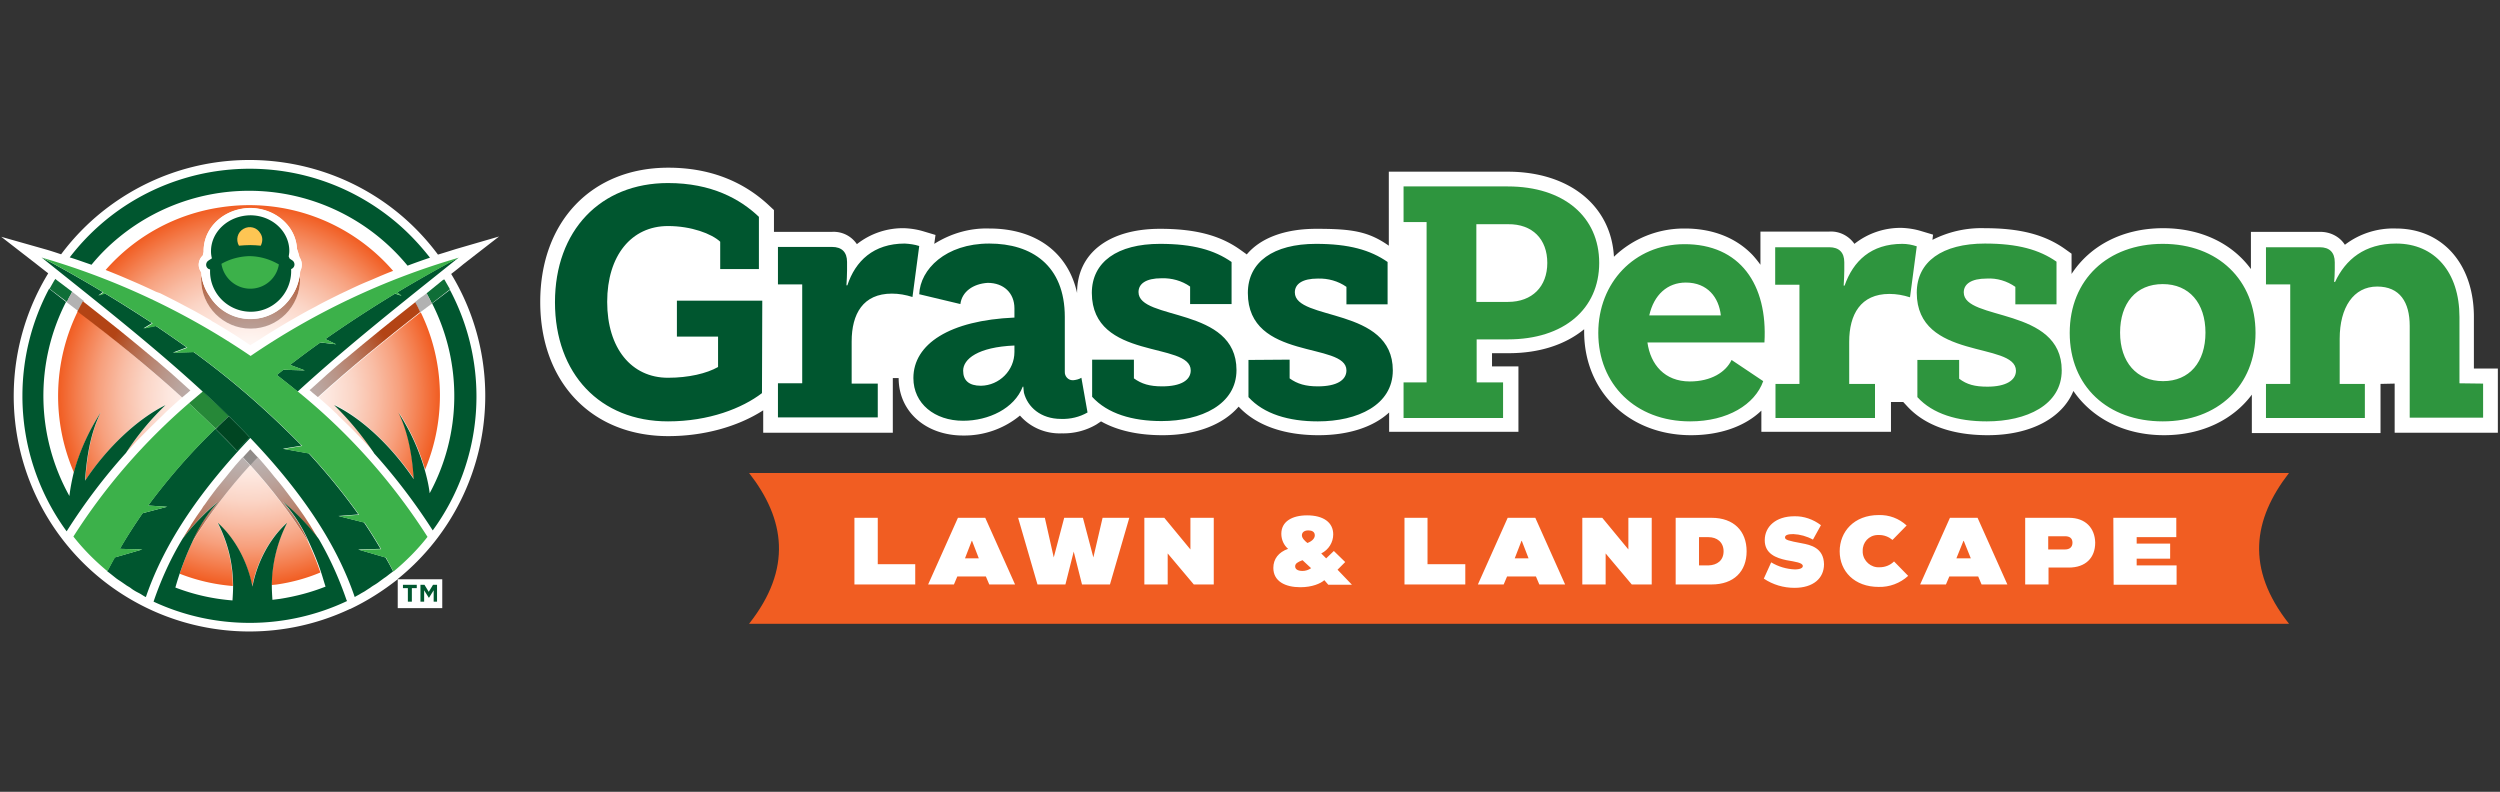 <svg xmlns="http://www.w3.org/2000/svg" xml:space="preserve" id="design" x="0" y="0" version="1.1" viewBox="0 0 814 257.8">
  <rect x="0" y="0" width="814" height="257.8" fill="#333333" stroke="none"/>
  <style>
    .st0{fill:#fff}.st1{fill:#00562f}
  </style>
  <path id="White_Outline_-_Text" d="M779.7 124.9v16h33.6V120h-7.8v-16.8c0-17.2-10.2-28.8-25.4-28.8-6-.2-11.9 1.7-16.6 5.3-1.8-2.8-5-4.3-8.3-4.2h-22.3v12.1c-6.1-8.3-16.2-13.3-28.6-13.3-13.2 0-23.8 5.7-29.8 14.9v-6.6l-2.1-1.5c-6.6-4.7-14.7-6.8-26.1-6.8a35.1 35.1 0 0 0-17.1 3.8l.2-1.7-4-1.2c-2-.6-4-.9-6.1-1a24.2 24.2 0 0 0-15.5 5.2c-1.9-2.7-5-4.2-8.2-4h-22.4v10.8c-.8-1.1-1.6-2.1-2.5-3.1-5.4-5.7-13.1-8.7-22.1-8.7h-.3c-8.5 0-16.7 3.3-22.8 9.2-.9-16.6-14.5-27.7-34.6-27.7h-38.7V80c-6.7-4.7-12.1-5.5-23.6-5.5-10.3 0-18.2 3-22.7 8.4v-.1l-2.1-1.5c-6.6-4.7-14.7-6.8-26.1-6.8-16.7 0-27 8-27 20.8v.1c-2.9-13.1-13.3-21-28.6-21-6.3-.2-12.5 1.6-17.9 5l.4-2.9-4-1.2c-2-.6-4-.9-6.1-1a24.2 24.2 0 0 0-15.5 5.2 9.11 9.11 0 0 0-8.2-4H252v-7.1l-1.5-1.4c-8.7-8.2-19.8-12.4-32.9-12.4-24.9 0-41.7 17.5-41.7 43.7s16.8 43.7 41.7 43.7c11.4 0 22.5-3 30.9-8.4v7.3h42.2v-17.8h1.9c0 10.9 8.8 18.7 21 18.7 6.7.1 13.3-2.2 18.5-6.5 3.4 3.9 8.4 6 13.6 5.8 4 .1 7.9-.9 11.3-2.9l1.5-1c5.3 3 12.1 4.5 20 4.5 11.1 0 19.8-3.5 24.8-9.3 5.7 6.1 14.7 9.3 26 9.3 9.9 0 17.9-2.7 23-7.4v6.3h42.1v-21.3h-8.6V115h5.4c10.1 0 18.5-2.8 24.6-7.8v.8c0 19.5 14.6 33.7 34.8 33.7 9.5 0 17.6-2.9 22.9-8v6.9h42.2v-9.7h4l1.3 1.4c5.7 6.2 14.7 9.4 26.2 9.4 14 0 24.3-5.6 27.9-14.4 6.1 8.9 16.6 14.4 29.5 14.4 12.3 0 22.5-5 28.6-13.2V141h41.9v-16l4.6-.1zm-478.5-22 .2-1.6" class="st0"/>
  <path id="Grass" d="M248.1 128c-6.4 4.9-17.2 9.2-30.6 9.2-22.1 0-36.8-15.5-36.8-38.8s14.8-38.8 36.8-38.8c14.2 0 23.5 5.2 29.6 11v17h-12.6v-8.9c-2.8-2.6-9.4-5.1-17-5.1-11.9 0-19.8 9.6-19.8 24.7s7.9 24.7 19.8 24.7c6.7 0 12.6-1.4 16.3-3.5v-9.9h-13.4V97.9h27.8l-.1 30.1zm37.6-3.1h-8.4v-13.7c0-9 3.7-15.6 13.1-15.6 2.3 0 4.5.4 6.7 1.1l2.2-16.6c-1.5-.5-3.1-.7-4.7-.8-10.2 0-16.1 5.7-18.7 13.6h-.3c.1-1.6.2-3.5.2-4.9v-2.7c0-3.2-1.7-4.9-4.9-4.9h-17.6v12.2h7.9v32.2h-7.9v11.1h32.5v-11zm27-25.9-13.4-3.2c.3-8.1 8.6-16.5 22.8-16.5 13.8 0 24.6 7.1 24.6 23.9V121c-.1 1.5 1.1 2.8 2.5 2.8h.3c.9-.1 1.8-.3 2.6-.8l2 11.3c-2.6 1.5-5.6 2.2-8.6 2.1-6.7 0-10.9-3.9-12.1-8.5-.1-.5-.1-1-.2-2h-.2c-2.7 7.1-11.1 11.1-19.4 11.1-9.3 0-16.2-5.6-16.2-13.9 0-11.1 11.8-18.8 32.9-19.7v-3c0-5-3.5-8.3-8.7-8.3-4.8.3-8.4 2.9-8.9 6.9zm17.6 13.5c-11.9.5-16.7 4.4-16.7 8.2 0 3.2 1.9 4.9 5.8 4.9 6-.1 10.9-5 10.9-11v-2.1zm57.4 8.1c0 3.2-3.2 5.2-9.3 5.2-4.1 0-6.7-.8-9.2-2.6v-6.1h-13.6v12.1c5 5.5 13.1 7.9 22.6 7.9 12.9 0 24.4-5.4 24.4-16.6 0-20.8-31.9-16-31.9-25.4 0-2.7 2.4-4.5 7.5-4.5 3.3-.1 6.6.8 9.3 2.7V99H401V85.3c-5.6-3.9-12.6-5.9-23.3-5.9-13.9 0-22.2 5.9-22.2 16 .1 22.1 32.2 15.7 32.2 25.2zm18.8-3.4v12.1c5 5.5 13.1 7.9 22.6 7.9 12.9 0 24.4-5.3 24.4-16.6 0-20.8-31.9-16-31.9-25.4 0-2.7 2.4-4.5 7.5-4.5 3.3-.1 6.6.8 9.3 2.7v5.7h13.4V85.3c-5.6-3.9-12.6-5.9-23.3-5.9-13.9 0-22.2 5.9-22.2 16 0 22.2 32.1 15.8 32.1 25.2 0 3.2-3.2 5.2-9.3 5.2-4 0-6.7-.8-9.2-2.6v-6.1l-13.4.1z" class="st1"/>
  <path id="Person" fill="#2e953e" d="M491 110.5c18.2 0 29.7-9.9 29.7-24.9s-11.5-24.9-29.8-24.9H457v11.6h7.5v52.2H457v11.6h32.4v-11.6h-8.6v-14H491zM480.7 73H491c8-.1 12.8 4.9 12.8 12.6s-4.9 12.7-12.8 12.7h-10.3V73zm67.6 6.5c-16.1.1-27.9 12.5-27.9 28.9 0 16.7 12.1 28.8 29.9 28.8 12.2 0 21.1-5.5 23.8-13.1l-10.3-6.9c-1.9 4-6.7 7-13.6 7-8.2 0-12.8-5.5-13.8-12.7h38.1c1.1-18.8-7.9-32.1-26.2-32zM537 102.7c1.5-6.7 5.9-10.7 11.9-10.7 7.1 0 10.8 4.9 11.4 10.7H537zm82.4-23.3c1.6 0 3.2.3 4.7.8l-2.2 16.6c-2.2-.7-4.4-1.1-6.7-1.1-9.4 0-13.1 6.7-13.1 15.6V125h8.4v11.1h-32.4V125h7.8V92.7H578V80.5h17.6c3.2 0 4.9 1.7 4.9 4.9v2.7c0 1.3-.1 3.2-.2 4.9h.3c2.8-8 8.6-13.6 18.8-13.6zm4.7 15.9c0-10.1 8.3-16 22.2-16 10.7 0 17.7 2 23.3 5.9v13.9h-13.4v-5.7c-2.7-1.9-6-2.9-9.3-2.7-5.1 0-7.5 1.8-7.5 4.5 0 9.4 31.9 4.6 31.9 25.4 0 11.3-11.5 16.6-24.4 16.6-9.5 0-17.6-2.4-22.6-7.9v-12.1h13.6v6.1c2.5 1.9 5.1 2.6 9.2 2.6 6.1 0 9.3-2.1 9.3-5.2-.1-9.6-32.3-3.2-32.3-25.4zm80.1 41.9c17.9 0 30.2-11.6 30.2-28.8s-12.2-29-30.2-29c-17.9 0-30.3 11.6-30.3 29s12.4 28.8 30.3 28.8zm0-44.7c8.6 0 13.9 6.2 13.9 15.8s-5.2 15.8-13.8 15.8c-8.6 0-14-6.2-14-15.8s5.2-15.8 13.9-15.8zm104.3 32.4V136h-23.9v-29.9c0-7.7-3.2-12.8-10.6-12.8-7.7 0-12.2 6.8-12.2 17V125h8.2v11.1h-32.2V125h7.9V92.6h-7.9V80.5h17.5c3.2 0 4.9 1.7 4.9 4.9v2.4c0 1.3-.1 2.9-.2 4h.3c3.4-7.3 9.6-12.5 19.9-12.5 12.5 0 20.6 9.3 20.6 23.9v21.6l7.7.1z"/>
  <path id="Orange_Outline_-_Text" fill="#f15d22" d="M708.7 154H243.9c11.7 15 14.2 31.1 0 49.1h501.4c-14.2-18-11.7-34 0-49.1h-36.6z"/>
  <path id="Lawn_Landscape" d="M285.8 183.7H298v6.6h-19.8v-21.7h7.6v15.1zm35-15.1 9.7 21.7h-8.4l-1.1-2.6h-9.3l-1.1 2.6h-8.4l9.7-21.7h8.9zm-2.1 13.2-2.2-5.7h-.1l-2.2 5.7h4.5zm37.3-.3-3.4-12.9h-6.1l-3.4 12.9-2.9-12.9h-8.7l6.3 21.7h9.1l2.7-10.7 2.7 10.7h9.1l6.3-21.7H359l-3 12.9zm31.6-2.6-8.5-10.3h-6.5v21.7h7.6v-10.1l8.5 10.1h6.5v-21.7h-7.6v10.3zm47.9 6.6 4.7 4.9h-7.7l-1.3-1.5c-1.2 1.1-4 2.3-7.8 2.3-4.9 0-8.8-1.9-8.8-6.3 0-2.9 1.7-5.1 4.8-6.2-1.4-1.2-2.2-3-2.2-4.9 0-4 3.5-6 8.4-6 5.3 0 8.5 2.3 8.5 6.2 0 2.6-1.5 5-3.9 6.2l1.6 1.6 2.5-2.4 3.7 3.6-2.5 2.5zm-8.6-.5-2.8-2.6c-1.6.6-2.4 1.1-2.4 2s.8 1.5 2.4 1.5c1 0 1.9-.3 2.8-.9zm1.2-10.7c0-1.2-1-1.6-2.1-1.6-1.4 0-2.1.7-2.1 1.6 0 .9.9 1.8 1.8 2.5 1.8-.7 2.4-1.7 2.4-2.5zm36.8-5.7h-7.6v21.7h19.8v-6.6h-12.3v-15.1zm35 0 9.7 21.7h-8.4l-1.1-2.6h-9.4l-1.1 2.6h-8.4l9.7-21.7h9zm-2.2 13.2-2.2-5.7h-.1l-2.2 5.7h4.5zm32.5-2.9-8.5-10.3h-6.5v21.7h7.6v-10.1l8.5 10.1h6.5v-21.7h-7.6v10.3zm38.5.6c0 6.6-4.2 10.8-11.4 10.8h-11.7v-21.7h11.7c7.2 0 11.4 4.3 11.4 10.9zm-7.5 0c0-3-2.2-4.6-4.9-4.6h-3.1v9.2h3.1c2.8-.1 4.9-1.6 4.9-4.6zm25.5-2.6c-4.3-.8-5.5-1.1-5.5-1.9 0-.8 1-1.1 2.7-1.1 2.2.1 4.4.7 6.4 1.8l2.6-4.7c-2.5-1.9-5.6-3-8.7-2.9-5.9 0-9.6 3.3-9.6 7.8 0 4.4 3.7 5.8 7.1 6.5 2.8.5 5.3.8 5.3 1.9 0 .6-.8 1.1-2.6 1.1-2.7-.1-5.4-.9-7.7-2.3l-2.4 5.3c3 2 6.4 3 10 3 6.1 0 9.6-3.1 9.6-7.7-.1-5.4-4.5-6.3-7.2-6.8zm25.3 7.8c-2.8.2-5.3-2-5.5-4.8v-.5c-.1-2.8 2-5.1 4.8-5.2h.6c1.6 0 3.1.6 4.3 1.6l4.6-4.7c-2.5-2.3-5.7-3.5-9.1-3.4-8 0-12.7 5.4-12.7 11.8 0 6.5 4.8 11.6 12.7 11.6 3.5.1 7-1.2 9.6-3.6l-4.6-4.7c-1.3 1.3-3 1.9-4.7 1.9zm31.9-16.1 9.7 21.7h-8.4l-1.1-2.6h-9.4l-1.1 2.6h-8.4l9.7-21.7h9zm-2.2 13.2-2.3-5.7h-.1l-2.3 5.7h4.7zm40.5-5.1c0 4.9-3.1 8.1-8.6 8.1H667v5.5h-7.6v-21.7h14.3c5.3 0 8.4 3.3 8.5 8.1zm-7.4 0c0-1.5-1-2.1-2.4-2.1h-5.5v4.3h5.5c1.4 0 2.4-.7 2.4-2.2zm13.4 13.7h20.5v-6.3h-13v-2.2h10.9V177h-10.9v-2.1h12.9v-6.3h-20.5l.1 21.8z" class="st0"/>
  <path d="M158 128.9c0-14-3.8-27.7-11.1-39.7 1.3-1 2.7-2.1 4-3.2l11.6-9-14.1 4.1c-1.9.6-3.8 1.2-5.8 1.8C117.4 49 69.4 42 35.4 67.3a75.9 75.9 0 0 0-15.5 15.5c-1.8-.6-3.6-1.2-5.4-1.7l-14.1-4 11.6 9 3.7 2.9a76.6 76.6 0 0 0 25.6 105.4 76.7 76.7 0 0 0 72.6 3.9h.1c5.5-2.6 10.7-5.9 15.5-9.7v9.4H144v-9.4h-14.6a76.65 76.65 0 0 0 28.6-59.7z" class="st0"/>
  <path fill="#0f6e37" d="M23.5 95c-.1.2-.3.5-.4.8-.4.7-.8 1.4-1.1 2.1l-.2.4-5.7-4.3s0-.1.1-.1l1.2-2.1c.2-.3.3-.6.5-.8l.1-.2.6.5c1.6 1.2 3.2 2.4 4.9 3.7zm115.4.5.3.6c.4.6.7 1.3 1 1.9.1.3.3.5.4.8l5.9-4.6c0-.1-.1-.1-.1-.2l-1.2-2.1c-.2-.3-.3-.6-.5-.9l-.4.1-5.4 4.4z"/>
  <path fill="#b2b2b2" d="m23.2 95.6.3-.6 1.8 1.4.6.5 1.4 1.1-1.8 3.3-3.8-2.9.2-.3c.3-.9.8-1.7 1.3-2.5zm117.5 3.2c-.1-.2-.3-.5-.4-.7-.4-.7-.8-1.4-1.1-2.1l-.3-.5-1.2.9-.6.4c-.7.5-1.3 1-2 1.6.6 1.1 1.2 2.2 1.7 3.3l3.9-2.9z"/>
  <radialGradient id="SVGID_1_" cx="81.04" cy="131.11" r="62.1" gradientTransform="matrix(1 0 0 -1 0 260)" gradientUnits="userSpaceOnUse">
    <stop offset="0" stop-color="#fff"/>
    <stop offset=".16" stop-color="#fffcfc"/>
    <stop offset=".29" stop-color="#fef5f1"/>
    <stop offset=".42" stop-color="#fde7df"/>
    <stop offset=".55" stop-color="#fbd5c6"/>
    <stop offset=".67" stop-color="#f9bda5"/>
    <stop offset=".79" stop-color="#f7a07d"/>
    <stop offset=".9" stop-color="#f47e4e"/>
    <stop offset="1" stop-color="#f15d22"/>
  </radialGradient>
  <path fill="url(#SVGID_1_)" d="M25.4 101.2c.6-1.1 1.1-2.2 1.8-3.3l-1.8 3.3a666.4 666.4 0 0 1 33.9 28.2c-1.8 1.6-3.7 3.3-5.4 4.9l-1.1 1.1c-2.1 2-4.2 4.1-6.3 6.2l-.8.8c-1.6 1.6-3.1 3.3-4.6 4.9 3.7-5.6 8.1-10.8 12.9-15.5-9.3 4.5-19 13.9-26.2 24.6.5-8 1.9-15.9 5.1-22.2-4 6.1-6.9 12.7-8.8 19.7a62.65 62.65 0 0 1 1.3-52.7zm37.2 75.3c-1.6 3.4-2.9 6.8-4.1 10.3a60.5 60.5 0 0 0 17.3 4c0-7.2-1.7-14.2-5-20.6 5.7 5.1 9.8 12.9 11.3 20.8 1.5-7.9 5.6-15.7 11.3-20.8-3.2 6.3-4.9 13.2-5 20.3.6-.1 1.2-.1 1.8-.2 4.8-.7 9.6-2 14.1-3.9-1.1-3.4-2.5-6.7-4-10-5.5-8.9-11.9-17.2-18.9-25-7 7.8-13.3 16.2-18.8 25.1zm72.2-20.6c-.5-7.9-1.9-15.5-5-21.7 3.8 5.8 6.7 12.1 8.6 18.7 6.9-16.5 6.4-35.2-1.4-51.2-.5-1.1-1.1-2.2-1.7-3.3.6 1.1 1.2 2.2 1.7 3.3-11.4 8.9-22.7 18.1-33.3 27.7 1.8 1.6 3.7 3.2 5.4 4.9.4.3.8.7 1.1 1.1 2.1 2 4.2 4 6.2 6.1l.9.9 4.5 4.8c-3.7-5.6-8.1-10.8-12.9-15.5 9.2 4.6 18.7 13.7 25.9 24.2zm-53.3-43.5c-.8-.5-1.6-1.1-2.4-1.6l-1.8-1.2c-2.5-1.6-5-3.1-7.5-4.6-.4-.2-.8-.4-1.1-.7-2.3-1.3-4.5-2.6-6.8-3.8l-1.9-1c-2.6-1.4-5.2-2.7-7.8-4l-1.4-.5a217.14 217.14 0 0 0-8.9-4c-2.5-1.1-5-2.1-7.5-3.1a61.7 61.7 0 0 1 37.5-20.4A61.86 61.86 0 0 1 128 88.2c-2.4.9-4.7 1.9-7 2.9l-1.7.7c-2.4 1-4.7 2.1-7 3.2-.5.2-1 .5-1.5.7-2.6 1.3-5.3 2.6-7.8 4l-1.7.9c-2.3 1.2-4.5 2.5-6.8 3.8l-1.2.7c-2.5 1.5-5 3-7.5 4.6l-1.7 1.1c-1 .6-1.8 1.1-2.6 1.6zm.1-5.5c8.9 0 16.1-7.2 16.1-16.1 0-.4 0-.8-.1-1.2-.1-.4.1-1 .2-1.5.7-1.4.6-3.1-.3-4.4-.2-.9-.5-1.8-.8-2.7-.4-7.8-7.5-13.3-15.2-13.3-7.9 0-15.2 5.8-15.2 14v.3l-.3 1.2a4 4 0 0 0-.6 5.2c0 .1.1.1.1.1 0 .3.1.6.1 1s-.1.8-.1 1.2c0 9.1 7.2 16.3 16.1 16.2 0 .1 0 .1 0 0z"/>
  <radialGradient id="SVGID_2_" cx="81.17" cy="126.93" r="49.95" gradientTransform="matrix(1 0 0 -1 0 260)" gradientUnits="userSpaceOnUse">
    <stop offset="0" stop-color="#bcbdc0"/>
    <stop offset=".18" stop-color="#bcbbbd"/>
    <stop offset=".33" stop-color="#bbb3b2"/>
    <stop offset=".47" stop-color="#baa6a0"/>
    <stop offset=".61" stop-color="#b99487"/>
    <stop offset=".75" stop-color="#b77d66"/>
    <stop offset=".88" stop-color="#b5613e"/>
    <stop offset="1" stop-color="#b34415"/>
  </radialGradient>
  <path fill="url(#SVGID_2_)" d="M81.6 107c-8.9 0-16.1-7.2-16.1-16.1 0-.4 0-.8.1-1.2.3 2.4 1.2 4.7 2.6 6.7 4.6 7.4 14.4 9.7 21.8 5 1.9-1.2 3.6-2.8 4.8-4.7 1.5-2.1 2.4-4.5 2.8-7 0 .4.1.8.1 1.2 0 8.9-7.2 16.1-16.1 16.1zm18.8 69.4c-2.1-4.8-4.9-9.2-8.4-13.1 4.3 3.6 8.2 7.6 11.6 12.1l-2.4-4c-.2-.3-.3-.6-.5-.8-1.1-1.8-2.3-3.5-3.5-5.2l-1.1-1.5-2.7-3.6-1.3-1.7c-.9-1.1-1.8-2.3-2.8-3.4l-1.2-1.5c-1.3-1.6-2.7-3.2-4-4.7l-.3-.3c-.8.9-1.6 1.7-2.4 2.6 7.2 7.9 13.5 16.3 19 25.1zm-41.1-47 1.2-1 .5-.4 1-.9-.4-.3c-3.6-3.3-7.2-6.5-10.9-9.6l-.3-.2c-3.8-3.2-7.6-6.3-11.4-9.4-4-3.2-7.9-6.3-12-9.5l-1.8 3.3c11.8 8.9 23.4 18.3 34.1 28zm11.6 34c-3.5 3.9-6.3 8.3-8.4 13.1 5.5-8.9 11.9-17.3 18.9-25l-2.4-2.6-.3.3c-1.4 1.5-2.7 3.1-4 4.7l-1.2 1.5-2.8 3.4-1.3 1.7c-.9 1.2-1.8 2.4-2.6 3.6-.4.5-.8 1-1.1 1.6-1.2 1.7-2.4 3.4-3.5 5.2l-.2.4c-.9 1.4-1.8 2.9-2.7 4.4 3.4-4.7 7.3-8.7 11.6-12.3zm64.3-65c-3.8 3-7.6 6-11.4 9.1-3.8 3.1-7.6 6.2-11.4 9.4l-.3.2c-3.7 3.1-7.3 6.3-10.9 9.6l-.4.3 1 .9.5.4 1.2 1c10.6-9.6 21.9-18.8 33.3-27.7-.4-1-1-2.1-1.6-3.2z"/>
  <radialGradient id="SVGID_3_" cx="81.04" cy="91.23" r="62.13" gradientTransform="matrix(1 0 0 -1 0 260)" gradientUnits="userSpaceOnUse">
    <stop offset="0" stop-color="#919395"/>
    <stop offset=".19" stop-color="#919192"/>
    <stop offset=".35" stop-color="#908a87"/>
    <stop offset=".51" stop-color="#8f7e75"/>
    <stop offset=".66" stop-color="#8e6d5c"/>
    <stop offset=".8" stop-color="#8d573b"/>
    <stop offset=".94" stop-color="#8b3d13"/>
    <stop offset="1" stop-color="#8a3102"/>
  </radialGradient>
  <path fill="url(#SVGID_3_)" d="m81.5 151.5-2.4-2.6c.8-.9 1.6-1.7 2.4-2.6.8.9 1.6 1.7 2.4 2.6-.8.8-1.6 1.7-2.4 2.6z"/>
  <path fill="#268838" d="M70.2 139.6c-2.8-2.8-5.7-5.5-8.7-8.3 1.5-1.3 3.1-2.6 4.6-3.9 2.9 2.7 5.7 5.3 8.5 8-1.5 1.5-3 2.8-4.4 4.2z"/>
  <path fill="#004522" d="M74.5 135.5c2.3 2.3 4.6 4.5 6.8 6.9-1.4 1.5-2.8 2.9-4.1 4.4-2.3-2.4-4.6-4.8-7-7.1 1.4-1.5 2.9-2.8 4.3-4.2z"/>
  <path d="M81.5 103.9c5.4 0 10.3-2.7 13.3-7.2 1.5-2.1 2.4-4.5 2.8-7 .1-.5.1-1 .2-1.5.7-1.4.6-3.1-.3-4.4-.2-.9-.5-1.8-.8-2.7-.4-7.8-7.5-13.3-15.2-13.3-7.9 0-15.2 5.8-15.2 14v.3l-.3 1.2a4 4 0 0 0-.6 5.2c0 .1.1.1.1.1 0 .3.1.6.1 1 .3 2.4 1.2 4.7 2.6 6.7 2.8 4.8 7.9 7.6 13.3 7.6zm-.1-33.7c7 0 12.7 5.2 12.7 11.6 0 .6-.1 1.2-.2 1.8.1.3.2.5.3.8l.9.6c.7.5.9 1.5.4 2.2-.2.3-.5.5-.8.6v.4c.2 7.3-5.6 13.3-12.9 13.5-7.3.2-13.3-5.6-13.5-12.9v-.9c-.4-.1-.8-.3-1-.6-.5-.7-.3-1.7.4-2.2.4-.3.8-.5 1.2-.8-.2-.8-.3-1.5-.3-2.3.1-6.6 5.8-11.8 12.8-11.8z" class="st0"/>
  <path d="M149.3 83.9c-17.6 14.1-35.9 28.5-52.4 43.6-2.2-1.8-4.5-3.6-6.8-5.4.7-.6 1.4-1.1 2.1-1.7l7 .2-4.8-1.8c3.3-2.5 6.6-5 9.9-7.3l5.1.6-3.5-1.7c7.7-5.4 15.3-10.3 22.7-14.8l2.1.7-1.4-1.1c7-4.2 13.7-8 20-11.3zm-8.6 14.9-.4-.8s0 .1.1.1c.1.2.2.4.3.7 9.9 19.5 9.6 42.6-.8 61.8-.3-2.6-.9-5.1-1.6-7.6-1.9-6.6-4.8-12.9-8.6-18.7 3.1 6.2 4.5 13.9 5 21.7-7.1-10.5-16.7-19.7-25.9-24.1 4.8 4.7 9.1 9.9 12.9 15.5 0 .1.1.1.1.2 7 7.8 13.4 16.2 19.1 25.1a73.94 73.94 0 0 0 5.6-78.3l-5.8 4.4zm-118-15C47.6 51.4 94 45.4 126.4 70.3c5.1 3.9 9.6 8.5 13.6 13.6-2.4.8-4.9 1.7-7.3 2.6a66.8 66.8 0 0 0-94-9.2c-3.3 2.7-6.3 5.7-8.9 8.9-2.4-.8-4.8-1.7-7.1-2.4zM7.3 128.9c0-12.2 3-24.2 8.7-34.9l5.5 4.3.2-.4v.1l-.2.3a67.07 67.07 0 0 0 1.1 63.2c.3-2.6.8-5.1 1.4-7.6 1.9-7 4.9-13.6 8.8-19.6-3.2 6.3-4.6 14.2-5.1 22.2 7.1-10.7 16.9-20 26.2-24.6-4.9 4.7-9.2 9.9-12.9 15.6l-.1.1c-7.1 7.9-13.5 16.4-19.2 25.4a74.56 74.56 0 0 1-14.4-44.1zm105.5 66.4.2.4c-19.9 9.4-43 9.5-63 .2l.2-.6c2.4-6.9 5.4-13.5 9.2-19.8 3.4-4.5 7.3-8.5 11.6-12.1-3.5 3.9-6.3 8.3-8.4 13.1a100.33 100.33 0 0 0-5.5 14.8c6 2.3 12.2 3.7 18.6 4.2.1-1.6.2-3.2.2-4.7 0-7.2-1.7-14.2-5-20.6 5.7 5.1 9.8 12.9 11.3 20.8v.1-.1c1.5-7.9 5.6-15.7 11.3-20.8-3.2 6.3-4.9 13.2-5 20.3 0 1.6.1 3.2.2 4.8l2.4-.3c5.1-.8 10.1-2.1 14.9-4-.5-1.5-.9-3-1.4-4.5-1.1-3.4-2.5-6.7-4-10-2.1-4.8-4.9-9.2-8.4-13.1 4.3 3.6 8.2 7.6 11.6 12.1 3.6 6.2 6.6 12.8 9 19.8zM128 186c-.4.4-.9.7-1.4 1.1-.5.4-1 .8-1.5 1.1l-1.5 1.1c-.5.4-1.1.8-1.6 1.1-.5.3-1 .6-1.5 1-.5.3-1.1.7-1.7 1.1-.5.3-.9.5-1.4.8-.6.4-1.3.7-1.9 1.1-6.3-18.5-18.6-35.7-34-51.8-15.4 16.2-27.7 33.3-34 51.8-.5-.2-.9-.5-1.4-.8-.6-.4-1.3-.7-2-1.1-.5-.3-1-.6-1.5-1s-1.2-.7-1.7-1.1c-.6-.4-1-.7-1.6-1.1-.6-.4-1.1-.7-1.6-1.1l-1.5-1.2c-.5-.4-.9-.7-1.3-1l2.4-4.5 9-2.6-7.3-.2c2.3-4 4.8-7.8 7.4-11.6l8-2.1-6.2-.4c6.6-8.9 13.9-17.3 21.9-25 2.4 2.4 4.7 4.7 7 7.1 1.3-1.5 2.7-2.9 4.1-4.4-2.2-2.3-4.5-4.6-6.8-6.9-2.8-2.7-5.5-5.4-8.5-8-16.4-15.1-34.8-29.5-52.4-43.6 6.3 3.3 13 7.1 20 11.3L32 96.2l2.1-.7c5 3 10.2 6.3 15.4 9.7l-2.8 1.7 4-.8c3.4 2.3 6.7 4.6 10.1 7l-4.5 1.7 6.7-.2c12.6 9.1 24.3 19.4 35.2 30.5l-6.1 1 8.4 1.5c5.8 6.3 11.2 12.9 16.2 19.9l-6.5.5 8.3 2.1c1.9 2.8 3.7 5.7 5.4 8.6l-7.3.2 8.9 2.6c.9 1.5 1.7 3 2.5 4.5zM68.7 81.8c0 .8.1 1.6.3 2.3-.4.3-.8.5-1.2.8-.7.5-.9 1.5-.4 2.2.2.3.6.6 1 .6v.3c-.2 7.3 5.6 13.3 12.9 13.5 7.3.2 13.3-5.6 13.5-12.9v-1c.3-.1.6-.3.8-.6.5-.7.3-1.7-.4-2.2l-.9-.6-.3-.7c.1-.6.2-1.2.2-1.8 0-6.4-5.7-11.6-12.7-11.6-7.1.1-12.8 5.3-12.8 11.7z" class="st1"/>
  <path fill="#3cb14a" d="M35 186c-4.1-3.4-7.8-7.1-11.1-11.3 10.3-16.2 23-30.8 37.6-43.4 3 2.7 5.9 5.5 8.7 8.3-8 7.7-15.3 16.1-21.9 25l6.2.4-8 2.1c-2.6 3.7-5.1 7.6-7.4 11.6l7.3.2-8.9 2.6c-.9 1.5-1.7 3-2.5 4.5zM13.7 83.9c6.3 3.3 13 7.1 20 11.3l-1.5 1.1 2.1-.7c5.2 3.1 10.3 6.3 15.4 9.7l-2.8 1.7 4-.8c3.4 2.3 6.7 4.6 10.1 7l-4.5 1.7 6.7-.2c12.6 9.1 24.3 19.4 35.2 30.5l-6.1 1 8.4 1.5c5.8 6.3 11.2 12.9 16.2 19.9l-6.5.5 8.3 2.1c1.9 2.8 3.7 5.7 5.4 8.6l-7.3.2 8.9 2.6 2.4 4.5c4.1-3.4 7.8-7.1 11.1-11.3A198.2 198.2 0 0 0 97 127.5c-2.2-1.8-4.5-3.6-6.8-5.4.7-.6 1.4-1.1 2.1-1.7l7 .2-4.8-1.8c3.3-2.5 6.6-5 9.9-7.3l5.1.6-3.5-1.7c7.7-5.4 15.3-10.3 22.7-14.8l2.1.7-1.4-1.1c7-4.2 13.7-7.9 20-11.3-24.1 7-47 17.8-67.8 32a239.9 239.9 0 0 0-67.9-32zM81.5 94c-4.7 0-8.7-3.5-9.4-8.1 2.8-1.6 5.9-2.4 9-2.5 3.4 0 6.8 1 9.7 2.7-.7 4.5-4.6 7.9-9.3 7.9z"/>
  <path fill="#fec553" d="M85.4 78c0 .7-.2 1.4-.5 2-1.1-.1-2.2-.2-3.4-.2-1.2 0-2.5.1-3.7.2-1.1-1.9-.5-4.4 1.5-5.5 1.9-1.1 4.4-.5 5.5 1.5.4.6.6 1.3.6 2z"/>
  <path id="TM" d="M141.2 195.9v-3.7l-1.5 2.4h-.1l-1.5-2.4v3.7h-1.2v-5.5h1.3l1.4 2.3 1.4-2.3h1.3v5.5h-1.1zm-7.1 0v-4.4h1.6v-1.1h-4.5v1.1h1.6v4.4h1.3z" class="st1"/>
</svg>